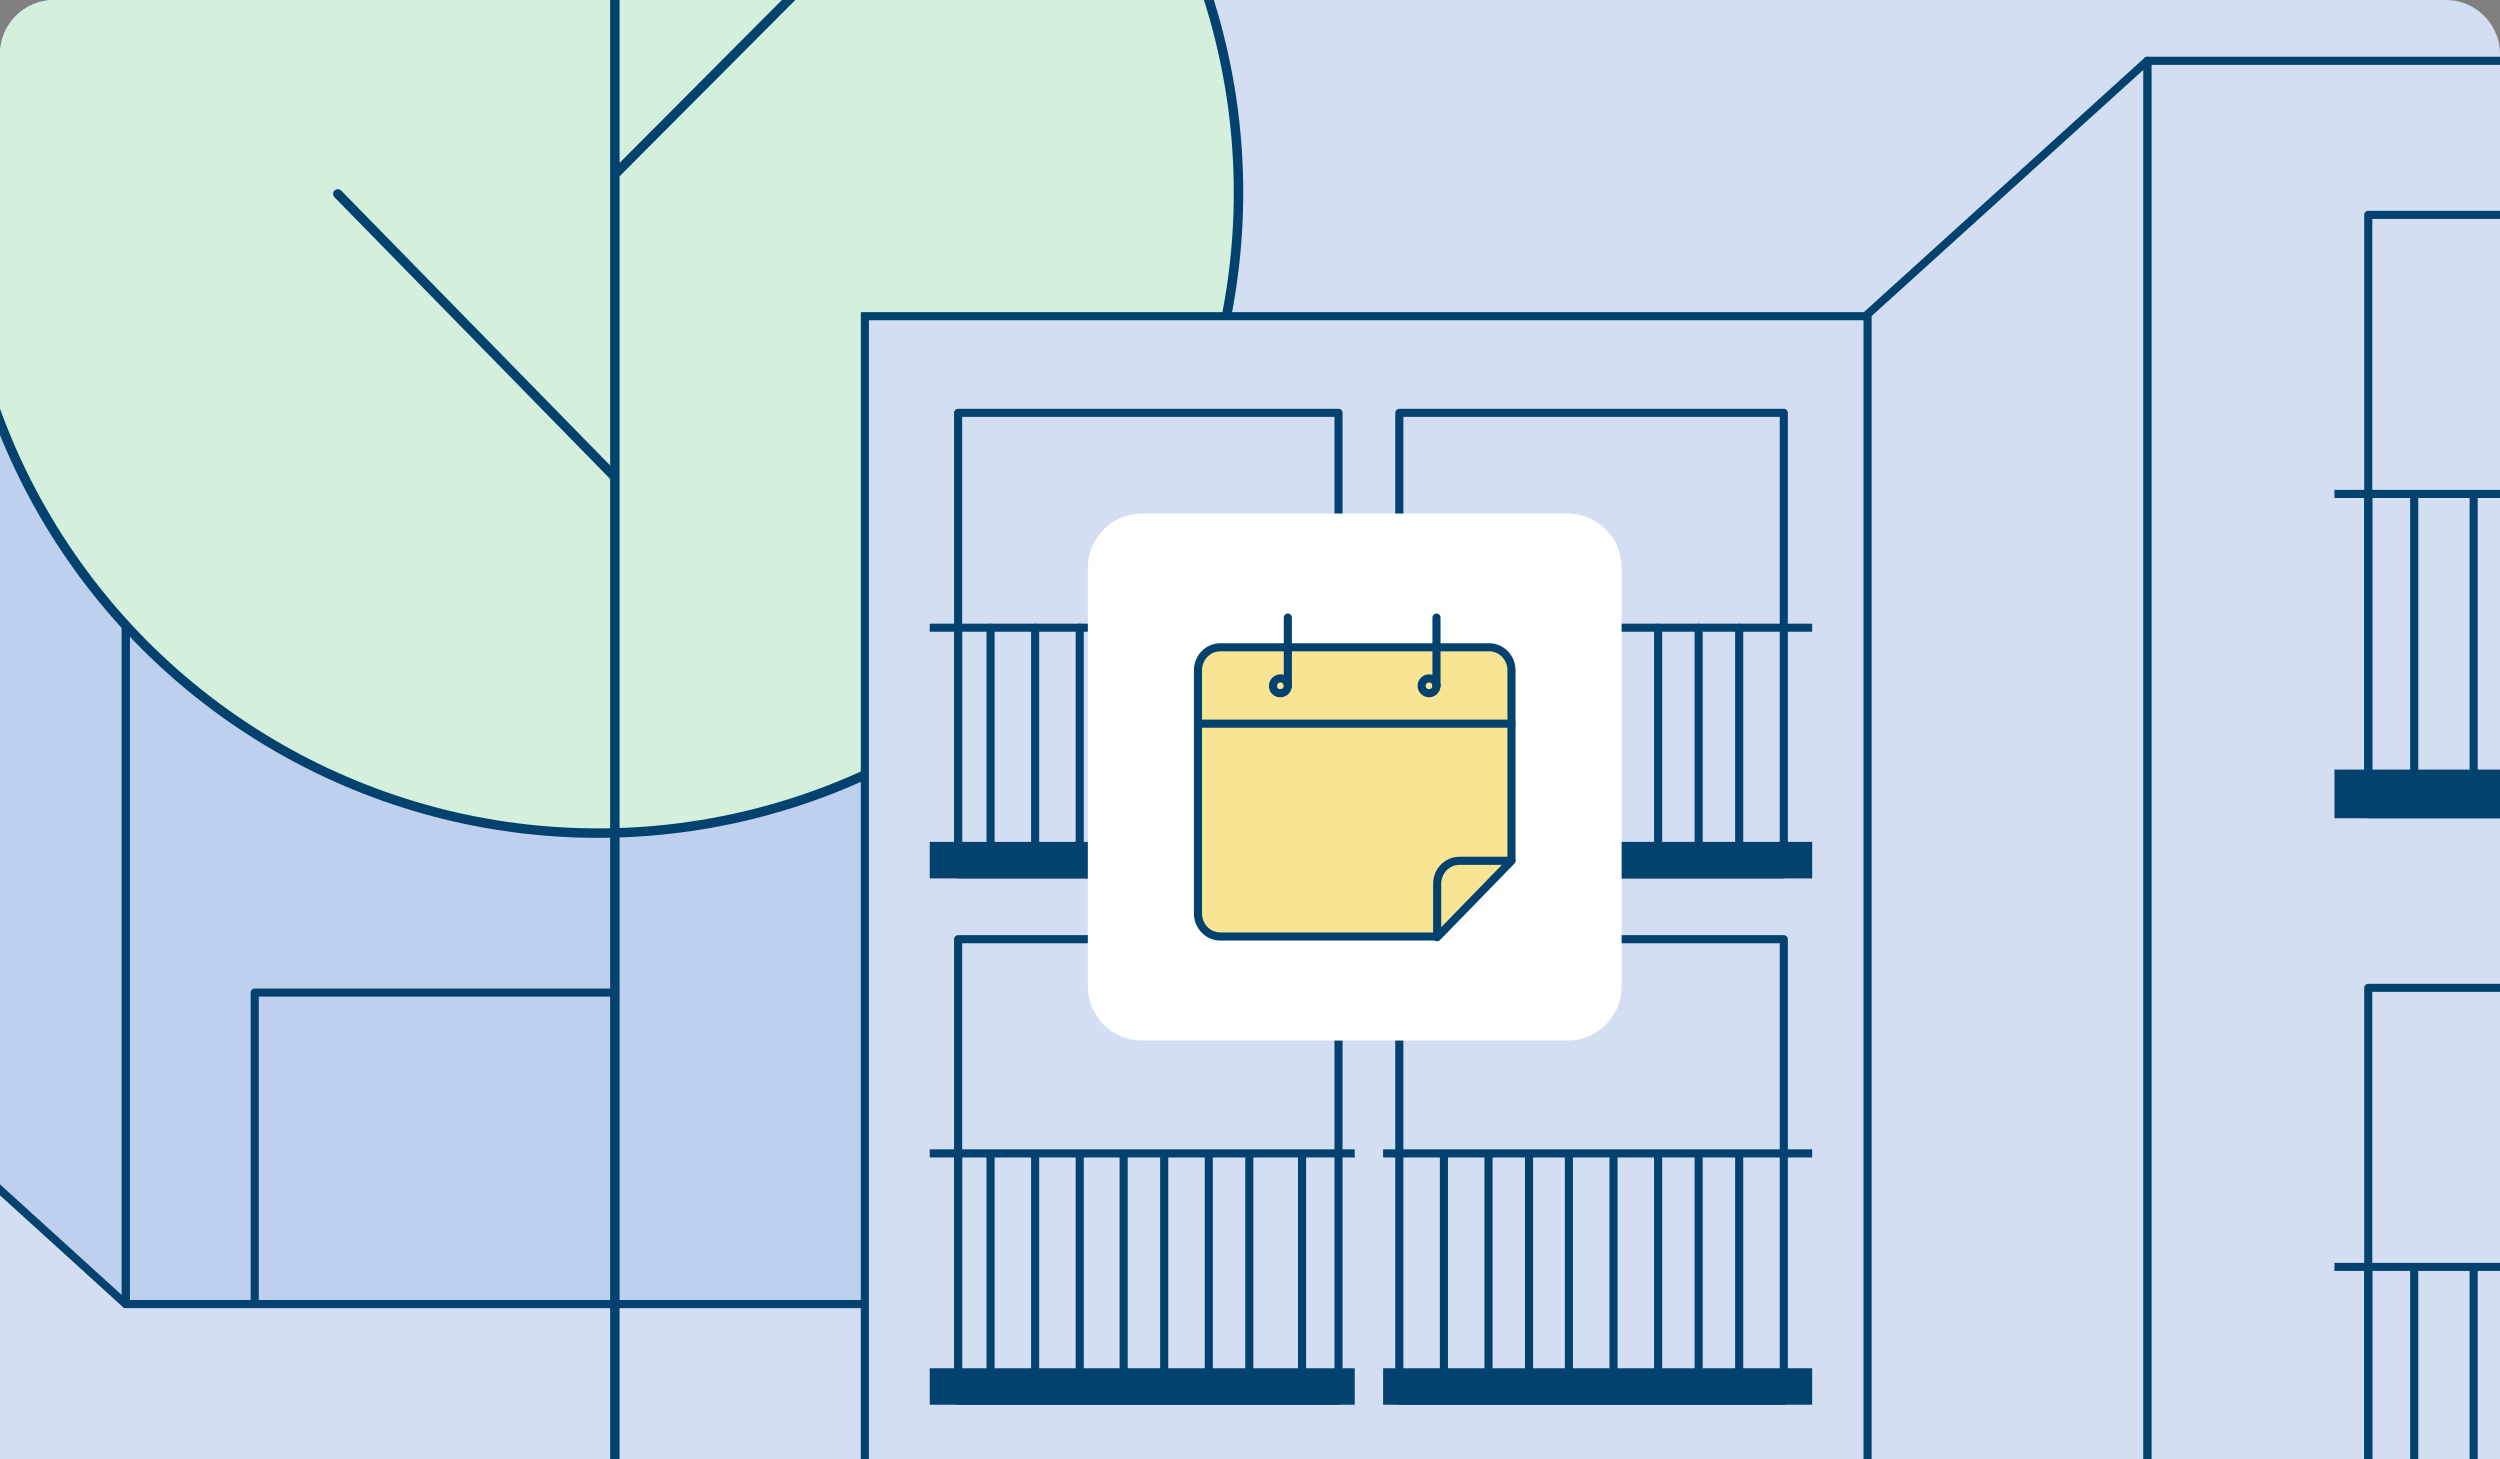 <?xml version="1.0" encoding="utf-8"?>
<!-- Generator: Adobe Illustrator 26.0.1, SVG Export Plug-In . SVG Version: 6.00 Build 0)  -->
<svg version="1.1" id="Calque_1" xmlns="http://www.w3.org/2000/svg" xmlns:xlink="http://www.w3.org/1999/xlink" x="0px" y="0px"
	 viewBox="0 0 370 216" style="enable-background:new 0 0 370 216;" xml:space="preserve">
<rect x="0" y="0" width="370" height="216" fill="#808080" stroke="none"/>
<style type="text/css">
	.st0{clip-path:url(#SVGID_00000135669588694939715680000002623490920142753937_);fill:#D3DEF3;}
	
		.st1{clip-path:url(#SVGID_00000135669588694939715680000002623490920142753937_);fill:#BFCFEE;stroke:#03426F;stroke-width:1.2;stroke-linejoin:round;stroke-miterlimit:10;}
	
		.st2{clip-path:url(#SVGID_00000135669588694939715680000002623490920142753937_);fill:none;stroke:#03426F;stroke-width:1.2;stroke-linecap:round;stroke-linejoin:round;}
	.st3{clip-path:url(#SVGID_00000135669588694939715680000002623490920142753937_);fill:#D4F0DD;stroke:#03426F;stroke-width:1.4;}
	
		.st4{clip-path:url(#SVGID_00000135669588694939715680000002623490920142753937_);fill:none;stroke:#03426F;stroke-width:1.4;stroke-linecap:round;stroke-linejoin:round;}
	
		.st5{clip-path:url(#SVGID_00000135669588694939715680000002623490920142753937_);fill:#D3DEF3;stroke:#03426F;stroke-width:1.2;stroke-linejoin:round;stroke-miterlimit:10;}
	
		.st6{clip-path:url(#SVGID_00000135669588694939715680000002623490920142753937_);fill:#D3DEF3;stroke:#03426F;stroke-width:1.2;stroke-miterlimit:10;}
	.st7{clip-path:url(#SVGID_00000135669588694939715680000002623490920142753937_);fill:none;stroke:#03426F;stroke-width:1.2;}
	.st8{clip-path:url(#SVGID_00000135669588694939715680000002623490920142753937_);fill:#03426F;}
	.st9{clip-path:url(#SVGID_00000135669588694939715680000002623490920142753937_);}
	.st10{fill:#FFFFFF;}
	.st11{clip-path:url(#SVGID_00000135669588694939715680000002623490920142753937_);fill:#F8E492;}
</style>
<defs>
	<path id="SVGID_1_" d="M0,8c0-4.4,3.6-8,8-8h354c4.4,0,8,3.6,8,8v208H0V8z"/>
</defs>
<clipPath id="SVGID_00000007401741918650950490000009712490013614338985_">
	<use xlink:href="#SVGID_1_"  style="overflow:visible;"/>
</clipPath>
<path style="clip-path:url(#SVGID_00000007401741918650950490000009712490013614338985_);fill:#D3DEF3;" d="M0,8c0-4.4,3.6-8,8-8
	h354c4.4,0,8,3.6,8,8v208H0V8z"/>
<path style="clip-path:url(#SVGID_00000007401741918650950490000009712490013614338985_);fill:#BFCFEE;stroke:#03426F;stroke-width:1.2;stroke-linejoin:round;stroke-miterlimit:10;" d="
	M145.5,4H18.6v189h126.8L145.5,4L145.5,4z"/>
<path style="clip-path:url(#SVGID_00000007401741918650950490000009712490013614338985_);fill:#BFCFEE;stroke:#03426F;stroke-width:1.2;stroke-linejoin:round;stroke-miterlimit:10;" d="
	M18.6,4L-5.5,25.9v145.2L18.6,193V4z"/>
<path style="clip-path:url(#SVGID_00000007401741918650950490000009712490013614338985_);fill:none;stroke:#03426F;stroke-width:1.2;stroke-linecap:round;stroke-linejoin:round;" d="
	M37.7,192.6v-45.7H91v45.7"/>
<circle style="clip-path:url(#SVGID_00000007401741918650950490000009712490013614338985_);fill:#D4F0DD;stroke:#03426F;stroke-width:1.4;" cx="88.5" cy="28.5" r="94.8"/>
<path style="clip-path:url(#SVGID_00000007401741918650950490000009712490013614338985_);fill:none;stroke:#03426F;stroke-width:1.4;stroke-linecap:round;stroke-linejoin:round;" d="
	M91-19v44.8 M91,261V70.6 M91,70.6L50,28.7 M91,70.6V25.8 M91,25.8l29-29.1"/>
<path style="clip-path:url(#SVGID_00000007401741918650950490000009712490013614338985_);fill:#D3DEF3;stroke:#03426F;stroke-width:1.2;stroke-linejoin:round;stroke-miterlimit:10;" d="
	M536,9H317.8v325H536V9z"/>
<path style="clip-path:url(#SVGID_00000007401741918650950490000009712490013614338985_);fill:#D3DEF3;stroke:#03426F;stroke-width:1.2;stroke-linejoin:round;stroke-miterlimit:10;" d="
	M317.8,9l-41.5,37.6v249.8l41.5,37.6V9z"/>
<path style="clip-path:url(#SVGID_00000007401741918650950490000009712490013614338985_);fill:#D3DEF3;stroke:#03426F;stroke-width:1.2;stroke-miterlimit:10;" d="
	M276.4,46.8H128v249.4h148.4V46.8z"/>
<path style="clip-path:url(#SVGID_00000007401741918650950490000009712490013614338985_);fill:none;stroke:#03426F;stroke-width:1.2;" d="
	M268.2,170.7h-63.5"/>
<path style="clip-path:url(#SVGID_00000007401741918650950490000009712490013614338985_);fill:none;stroke:#03426F;stroke-width:1.2;" d="
	M427,187.5h-81.5"/>
<path style="clip-path:url(#SVGID_00000007401741918650950490000009712490013614338985_);fill:none;stroke:#03426F;stroke-width:1.2;" d="
	M427,73.1h-81.5"/>
<path style="clip-path:url(#SVGID_00000007401741918650950490000009712490013614338985_);fill:none;stroke:#03426F;stroke-width:1.2;" d="
	M200.5,170.7h-62.9"/>
<path style="clip-path:url(#SVGID_00000007401741918650950490000009712490013614338985_);fill:none;stroke:#03426F;stroke-width:1.2;stroke-linecap:round;stroke-linejoin:round;" d="
	M350.5,146.2v88.7h73.3v-88.7H350.5z"/>
<path style="clip-path:url(#SVGID_00000007401741918650950490000009712490013614338985_);fill:none;stroke:#03426F;stroke-width:1.2;stroke-linecap:round;stroke-linejoin:round;" d="
	M350.5,31.8v88.7h73.3V31.8H350.5z"/>
<path style="clip-path:url(#SVGID_00000007401741918650950490000009712490013614338985_);fill:none;stroke:#03426F;stroke-width:1.2;stroke-linecap:round;stroke-linejoin:round;" d="
	M141.8,139v68.3h56.3V139H141.8z"/>
<path style="clip-path:url(#SVGID_00000007401741918650950490000009712490013614338985_);fill:none;stroke:#03426F;stroke-width:1.2;stroke-linecap:round;stroke-linejoin:round;" d="
	M207.1,139v68.3H264V139H207.1z"/>
<rect x="204.7" y="202.5" style="clip-path:url(#SVGID_00000007401741918650950490000009712490013614338985_);fill:#03426F;" width="63.5" height="5.4"/>
<rect x="345.5" y="113.9" style="clip-path:url(#SVGID_00000007401741918650950490000009712490013614338985_);fill:#03426F;" width="81.5" height="7.2"/>
<rect x="137.6" y="202.5" style="clip-path:url(#SVGID_00000007401741918650950490000009712490013614338985_);fill:#03426F;" width="62.9" height="5.4"/>
<path style="clip-path:url(#SVGID_00000007401741918650950490000009712490013614338985_);fill:none;stroke:#03426F;stroke-width:1.2;stroke-linecap:round;stroke-linejoin:round;" d="
	M350.5,228.3v-40.7"/>
<path style="clip-path:url(#SVGID_00000007401741918650950490000009712490013614338985_);fill:none;stroke:#03426F;stroke-width:1.2;stroke-linecap:round;stroke-linejoin:round;" d="
	M350.5,113.9V73.2"/>
<path style="clip-path:url(#SVGID_00000007401741918650950490000009712490013614338985_);fill:none;stroke:#03426F;stroke-width:1.2;stroke-linecap:round;stroke-linejoin:round;" d="
	M141.8,202.5v-31.7"/>
<path style="clip-path:url(#SVGID_00000007401741918650950490000009712490013614338985_);fill:none;stroke:#03426F;stroke-width:1.2;stroke-linecap:round;stroke-linejoin:round;" d="
	M357.3,228.3v-40.7"/>
<path style="clip-path:url(#SVGID_00000007401741918650950490000009712490013614338985_);fill:none;stroke:#03426F;stroke-width:1.2;stroke-linecap:round;stroke-linejoin:round;" d="
	M357.3,113.9V73.2"/>
<path style="clip-path:url(#SVGID_00000007401741918650950490000009712490013614338985_);fill:none;stroke:#03426F;stroke-width:1.2;stroke-linecap:round;stroke-linejoin:round;" d="
	M146.6,202.5v-31.7"/>
<path style="clip-path:url(#SVGID_00000007401741918650950490000009712490013614338985_);fill:none;stroke:#03426F;stroke-width:1.2;stroke-linecap:round;stroke-linejoin:round;" d="
	M366.1,228.3v-40.7"/>
<path style="clip-path:url(#SVGID_00000007401741918650950490000009712490013614338985_);fill:none;stroke:#03426F;stroke-width:1.2;stroke-linecap:round;stroke-linejoin:round;" d="
	M366.1,113.9V73.2"/>
<path style="clip-path:url(#SVGID_00000007401741918650950490000009712490013614338985_);fill:none;stroke:#03426F;stroke-width:1.2;stroke-linecap:round;stroke-linejoin:round;" d="
	M153.2,202.5v-31.7"/>
<path style="clip-path:url(#SVGID_00000007401741918650950490000009712490013614338985_);fill:none;stroke:#03426F;stroke-width:1.2;stroke-linecap:round;stroke-linejoin:round;" d="
	M159.8,202.5v-31.7"/>
<path style="clip-path:url(#SVGID_00000007401741918650950490000009712490013614338985_);fill:none;stroke:#03426F;stroke-width:1.2;stroke-linecap:round;stroke-linejoin:round;" d="
	M166.3,202.5v-31.7"/>
<path style="clip-path:url(#SVGID_00000007401741918650950490000009712490013614338985_);fill:none;stroke:#03426F;stroke-width:1.2;stroke-linecap:round;stroke-linejoin:round;" d="
	M172.3,202.5v-31.7"/>
<path style="clip-path:url(#SVGID_00000007401741918650950490000009712490013614338985_);fill:none;stroke:#03426F;stroke-width:1.2;stroke-linecap:round;stroke-linejoin:round;" d="
	M178.9,202.5v-31.7"/>
<path style="clip-path:url(#SVGID_00000007401741918650950490000009712490013614338985_);fill:none;stroke:#03426F;stroke-width:1.2;stroke-linecap:round;stroke-linejoin:round;" d="
	M184.9,202.5v-31.7"/>
<path style="clip-path:url(#SVGID_00000007401741918650950490000009712490013614338985_);fill:none;stroke:#03426F;stroke-width:1.2;stroke-linecap:round;stroke-linejoin:round;" d="
	M192.7,202.5v-31.7"/>
<path style="clip-path:url(#SVGID_00000007401741918650950490000009712490013614338985_);fill:none;stroke:#03426F;stroke-width:1.2;" d="
	M268.2,92.9h-63.5"/>
<path style="clip-path:url(#SVGID_00000007401741918650950490000009712490013614338985_);fill:none;stroke:#03426F;stroke-width:1.2;" d="
	M200.5,92.9h-62.9"/>
<path style="clip-path:url(#SVGID_00000007401741918650950490000009712490013614338985_);fill:none;stroke:#03426F;stroke-width:1.2;stroke-linecap:round;stroke-linejoin:round;" d="
	M141.8,61.1v68.3h56.3V61.1H141.8z"/>
<path style="clip-path:url(#SVGID_00000007401741918650950490000009712490013614338985_);fill:none;stroke:#03426F;stroke-width:1.2;stroke-linecap:round;stroke-linejoin:round;" d="
	M207.1,61.1v68.3H264V61.1H207.1z"/>
<rect x="204.7" y="124.6" style="clip-path:url(#SVGID_00000007401741918650950490000009712490013614338985_);fill:#03426F;" width="63.5" height="5.4"/>
<rect x="137.6" y="124.6" style="clip-path:url(#SVGID_00000007401741918650950490000009712490013614338985_);fill:#03426F;" width="62.9" height="5.4"/>
<path style="clip-path:url(#SVGID_00000007401741918650950490000009712490013614338985_);fill:none;stroke:#03426F;stroke-width:1.2;stroke-linecap:round;stroke-linejoin:round;" d="
	M141.8,124.6V92.9"/>
<path style="clip-path:url(#SVGID_00000007401741918650950490000009712490013614338985_);fill:none;stroke:#03426F;stroke-width:1.2;stroke-linecap:round;stroke-linejoin:round;" d="
	M146.6,124.6V92.9"/>
<path style="clip-path:url(#SVGID_00000007401741918650950490000009712490013614338985_);fill:none;stroke:#03426F;stroke-width:1.2;stroke-linecap:round;stroke-linejoin:round;" d="
	M153.2,124.6V92.9"/>
<path style="clip-path:url(#SVGID_00000007401741918650950490000009712490013614338985_);fill:none;stroke:#03426F;stroke-width:1.2;stroke-linecap:round;stroke-linejoin:round;" d="
	M159.8,124.6V92.9"/>
<path style="clip-path:url(#SVGID_00000007401741918650950490000009712490013614338985_);fill:none;stroke:#03426F;stroke-width:1.2;stroke-linecap:round;stroke-linejoin:round;" d="
	M166.3,124.6V92.9"/>
<path style="clip-path:url(#SVGID_00000007401741918650950490000009712490013614338985_);fill:none;stroke:#03426F;stroke-width:1.2;stroke-linecap:round;stroke-linejoin:round;" d="
	M172.3,124.6V92.9"/>
<path style="clip-path:url(#SVGID_00000007401741918650950490000009712490013614338985_);fill:none;stroke:#03426F;stroke-width:1.2;stroke-linecap:round;stroke-linejoin:round;" d="
	M178.9,124.6V92.9"/>
<path style="clip-path:url(#SVGID_00000007401741918650950490000009712490013614338985_);fill:none;stroke:#03426F;stroke-width:1.2;stroke-linecap:round;stroke-linejoin:round;" d="
	M184.9,124.6V92.9"/>
<path style="clip-path:url(#SVGID_00000007401741918650950490000009712490013614338985_);fill:none;stroke:#03426F;stroke-width:1.2;stroke-linecap:round;stroke-linejoin:round;" d="
	M192.7,124.6V92.9"/>
<path style="clip-path:url(#SVGID_00000007401741918650950490000009712490013614338985_);fill:none;stroke:#03426F;stroke-width:1.2;stroke-linecap:round;stroke-linejoin:round;" d="
	M213.7,124.6V92.9"/>
<path style="clip-path:url(#SVGID_00000007401741918650950490000009712490013614338985_);fill:none;stroke:#03426F;stroke-width:1.2;stroke-linecap:round;stroke-linejoin:round;" d="
	M220.3,124.6V92.9"/>
<path style="clip-path:url(#SVGID_00000007401741918650950490000009712490013614338985_);fill:none;stroke:#03426F;stroke-width:1.2;stroke-linecap:round;stroke-linejoin:round;" d="
	M226.3,124.6V92.9"/>
<path style="clip-path:url(#SVGID_00000007401741918650950490000009712490013614338985_);fill:none;stroke:#03426F;stroke-width:1.2;stroke-linecap:round;stroke-linejoin:round;" d="
	M232.2,124.6V92.9"/>
<path style="clip-path:url(#SVGID_00000007401741918650950490000009712490013614338985_);fill:none;stroke:#03426F;stroke-width:1.2;stroke-linecap:round;stroke-linejoin:round;" d="
	M238.8,124.6V92.9"/>
<path style="clip-path:url(#SVGID_00000007401741918650950490000009712490013614338985_);fill:none;stroke:#03426F;stroke-width:1.2;stroke-linecap:round;stroke-linejoin:round;" d="
	M245.4,124.6V92.9"/>
<path style="clip-path:url(#SVGID_00000007401741918650950490000009712490013614338985_);fill:none;stroke:#03426F;stroke-width:1.2;stroke-linecap:round;stroke-linejoin:round;" d="
	M251.4,124.6V92.9"/>
<path style="clip-path:url(#SVGID_00000007401741918650950490000009712490013614338985_);fill:none;stroke:#03426F;stroke-width:1.2;stroke-linecap:round;stroke-linejoin:round;" d="
	M257.4,124.6V92.9"/>
<path style="clip-path:url(#SVGID_00000007401741918650950490000009712490013614338985_);fill:none;stroke:#03426F;stroke-width:1.2;stroke-linecap:round;stroke-linejoin:round;" d="
	M213.7,202.5v-31.7"/>
<path style="clip-path:url(#SVGID_00000007401741918650950490000009712490013614338985_);fill:none;stroke:#03426F;stroke-width:1.2;stroke-linecap:round;stroke-linejoin:round;" d="
	M220.3,202.5v-31.7"/>
<path style="clip-path:url(#SVGID_00000007401741918650950490000009712490013614338985_);fill:none;stroke:#03426F;stroke-width:1.2;stroke-linecap:round;stroke-linejoin:round;" d="
	M226.3,202.5v-31.7"/>
<path style="clip-path:url(#SVGID_00000007401741918650950490000009712490013614338985_);fill:none;stroke:#03426F;stroke-width:1.2;stroke-linecap:round;stroke-linejoin:round;" d="
	M232.2,202.5v-31.7"/>
<path style="clip-path:url(#SVGID_00000007401741918650950490000009712490013614338985_);fill:none;stroke:#03426F;stroke-width:1.2;stroke-linecap:round;stroke-linejoin:round;" d="
	M238.8,202.5v-31.7"/>
<path style="clip-path:url(#SVGID_00000007401741918650950490000009712490013614338985_);fill:none;stroke:#03426F;stroke-width:1.2;stroke-linecap:round;stroke-linejoin:round;" d="
	M245.4,202.5v-31.7"/>
<path style="clip-path:url(#SVGID_00000007401741918650950490000009712490013614338985_);fill:none;stroke:#03426F;stroke-width:1.2;stroke-linecap:round;stroke-linejoin:round;" d="
	M251.4,202.5v-31.7"/>
<path style="clip-path:url(#SVGID_00000007401741918650950490000009712490013614338985_);fill:none;stroke:#03426F;stroke-width:1.2;stroke-linecap:round;stroke-linejoin:round;" d="
	M257.4,202.5v-31.7"/>
<g style="clip-path:url(#SVGID_00000007401741918650950490000009712490013614338985_);">
	<path class="st10" d="M169,76h63c4.4,0,8,3.6,8,8v62c0,4.4-3.6,8-8,8h-63c-4.4,0-8-3.6-8-8V84C161,79.6,164.6,76,169,76z"/>
</g>
<path style="clip-path:url(#SVGID_00000007401741918650950490000009712490013614338985_);fill:#F8E492;" d="M212.6,138.6h-32
	c-1.8,0-3.3-1.5-3.3-3.4v-36c0-1.9,1.5-3.4,3.3-3.4h39.8c1.8,0,3.3,1.5,3.3,3.4v28.1"/>
<path style="clip-path:url(#SVGID_00000007401741918650950490000009712490013614338985_);fill:none;stroke:#03426F;stroke-width:1.2;stroke-linecap:round;stroke-linejoin:round;" d="
	M212.6,138.6h-32c-1.8,0-3.3-1.5-3.3-3.4v-36c0-1.9,1.5-3.4,3.3-3.4h39.8c1.8,0,3.3,1.5,3.3,3.4v28.1"/>
<path style="clip-path:url(#SVGID_00000007401741918650950490000009712490013614338985_);fill:none;stroke:#03426F;stroke-width:1.2;stroke-linecap:round;stroke-linejoin:round;" d="
	M189.5,102.6c0.6,0,1.1-0.5,1.1-1.1s-0.5-1.1-1.1-1.1s-1.1,0.5-1.1,1.1S188.8,102.6,189.5,102.6z"/>
<path style="clip-path:url(#SVGID_00000007401741918650950490000009712490013614338985_);fill:none;stroke:#03426F;stroke-width:1.2;stroke-linecap:round;stroke-linejoin:round;" d="
	M211.5,102.6c0.6,0,1.1-0.5,1.1-1.1s-0.5-1.1-1.1-1.1s-1.1,0.5-1.1,1.1S210.9,102.6,211.5,102.6z"/>
<path style="clip-path:url(#SVGID_00000007401741918650950490000009712490013614338985_);fill:none;stroke:#03426F;stroke-width:1.2;stroke-linecap:round;stroke-linejoin:round;" d="
	M190.6,101.5V91.4"/>
<path style="clip-path:url(#SVGID_00000007401741918650950490000009712490013614338985_);fill:none;stroke:#03426F;stroke-width:1.2;stroke-linecap:round;stroke-linejoin:round;" d="
	M212.6,101.5V91.4"/>
<path style="clip-path:url(#SVGID_00000007401741918650950490000009712490013614338985_);fill:none;stroke:#03426F;stroke-width:1.2;stroke-linecap:round;stroke-linejoin:round;" d="
	M177.3,107.1h46.4"/>
<path style="clip-path:url(#SVGID_00000007401741918650950490000009712490013614338985_);fill:none;stroke:#03426F;stroke-width:1.2;stroke-linecap:round;stroke-linejoin:round;" d="
	M223.7,127.4H216c-1.8,0-3.3,1.5-3.3,3.4v7.9L223.7,127.4z"/>
</svg>
